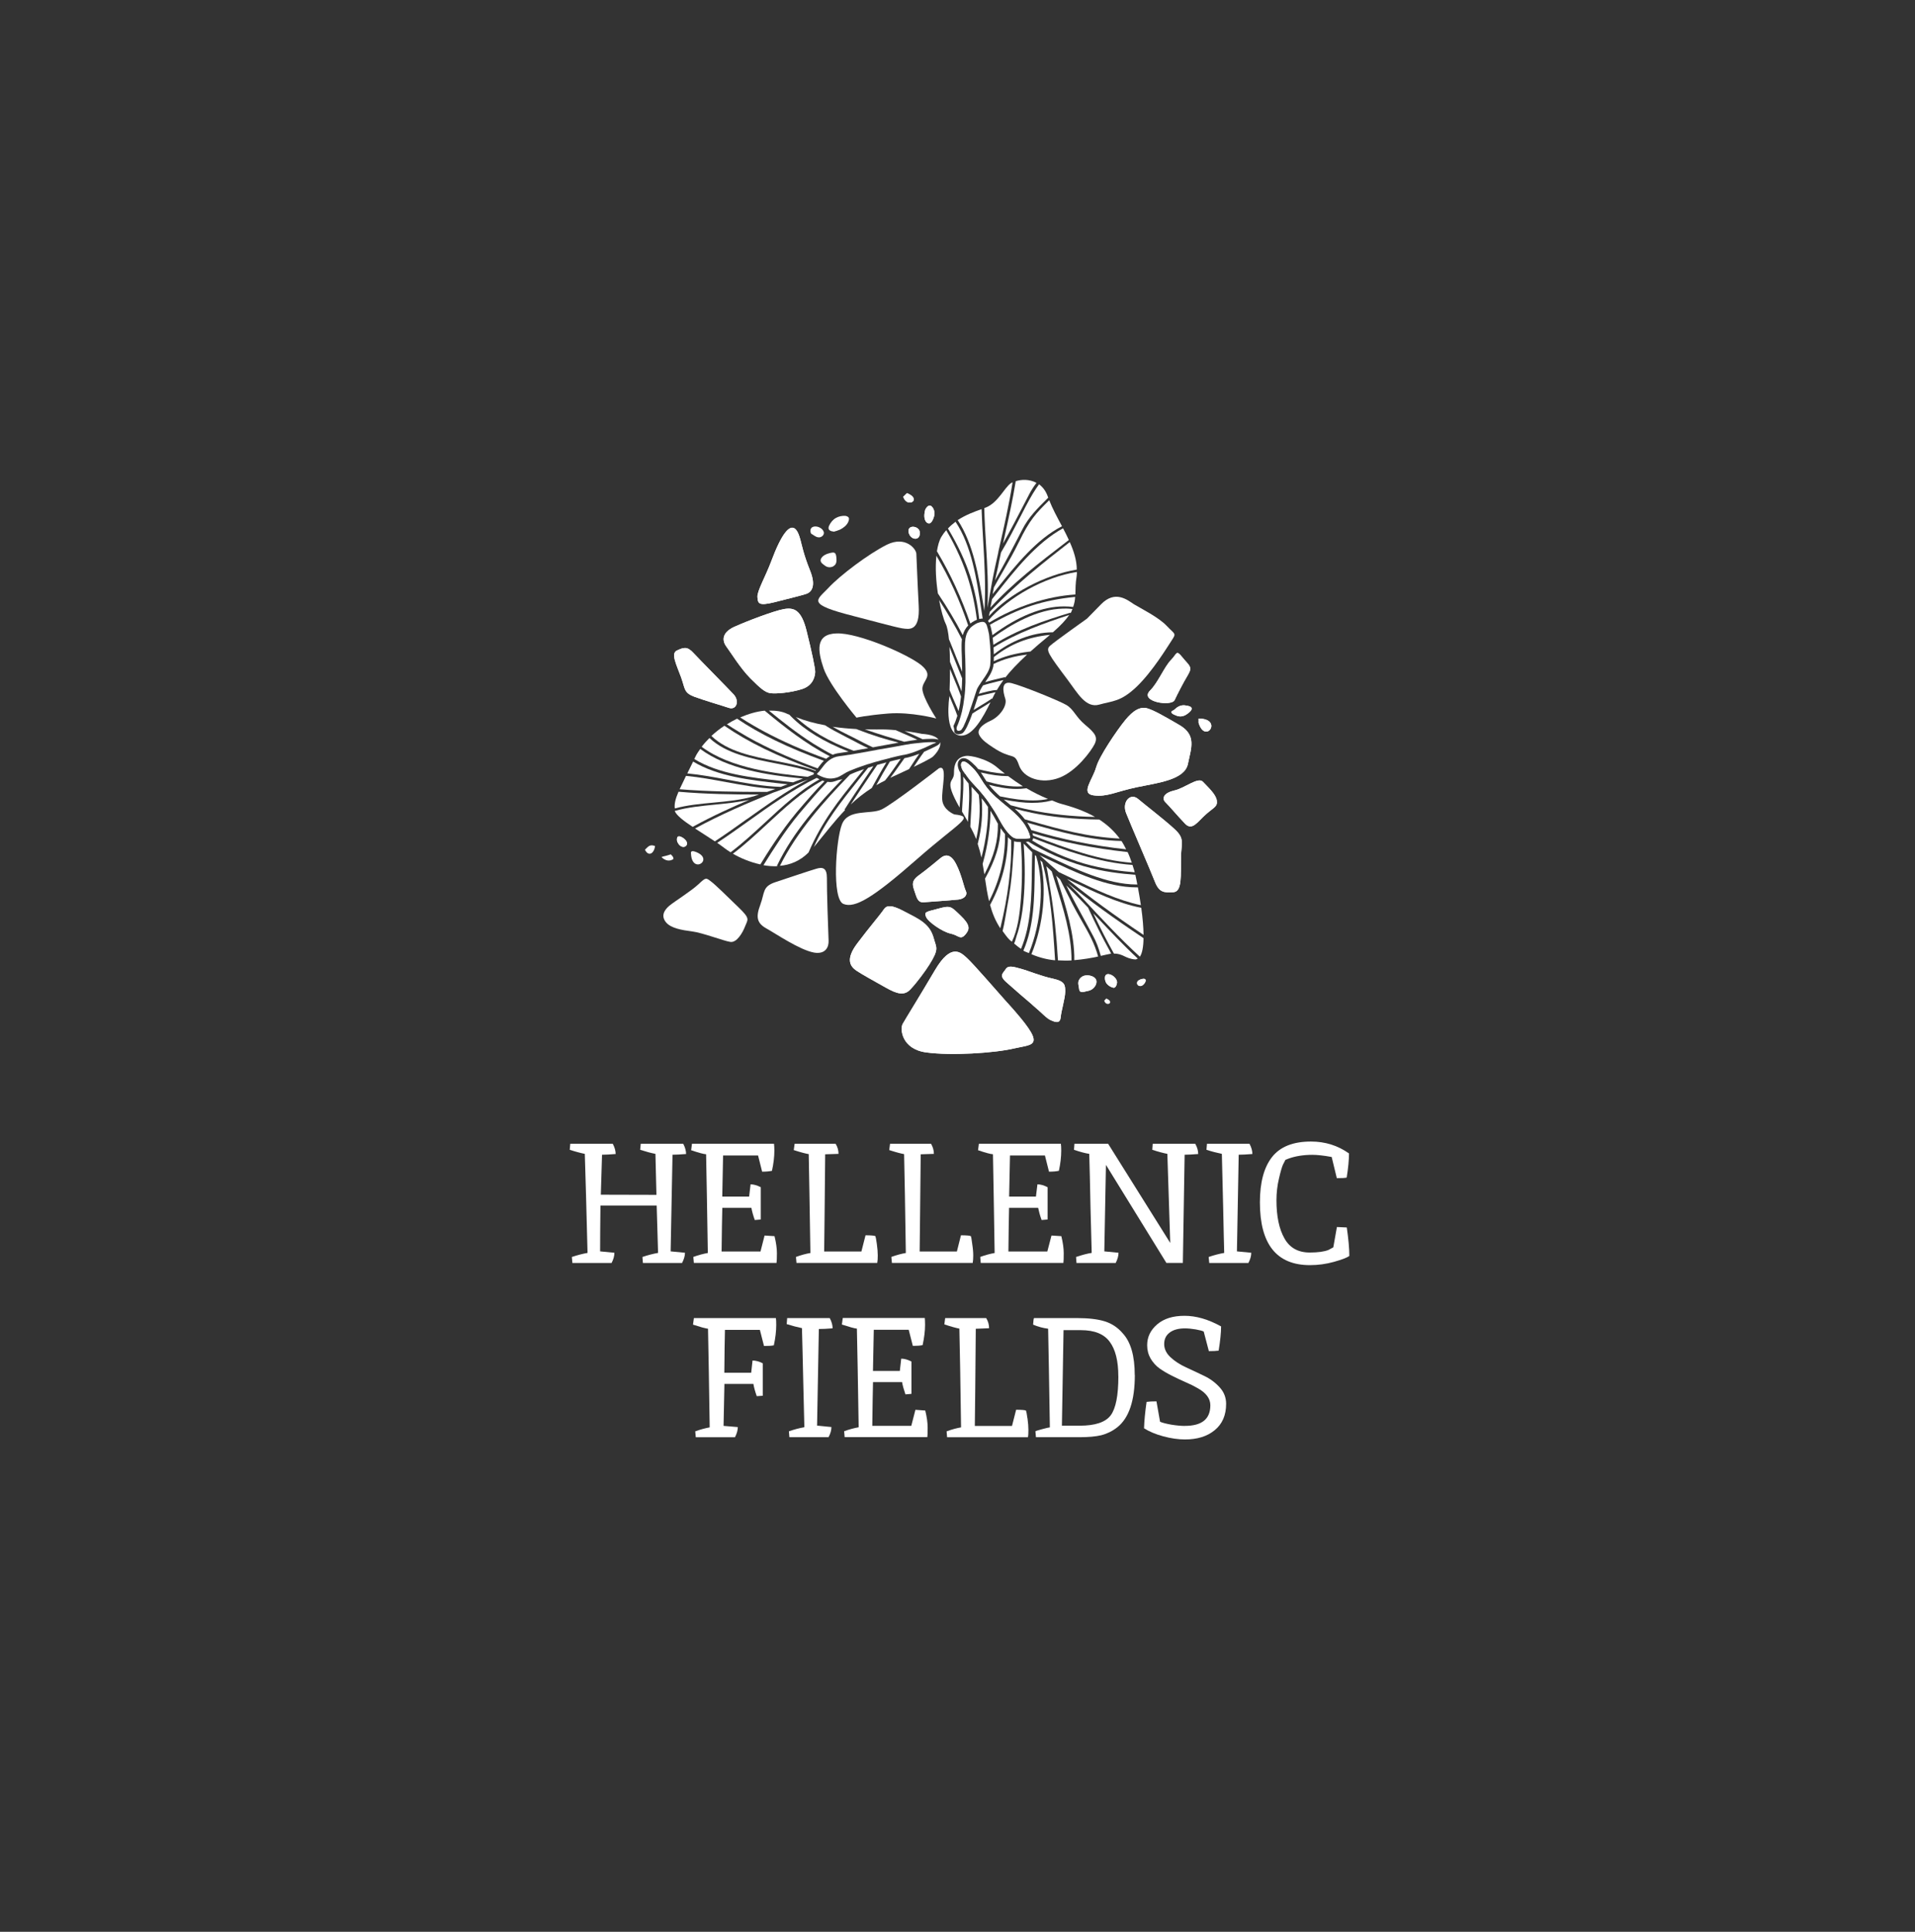 <?xml version="1.0" encoding="UTF-8"?>
<svg id="logos" xmlns="http://www.w3.org/2000/svg" viewBox="0 0 399.14 402.61">
  <rect x="0" y="0" width="399.14" height="402.61" fill="#333333" stroke="none"/>
  <defs>
    <style>
      .cls-1 {
        fill-rule: evenodd;
      }

      .cls-1, .cls-2 {
        fill: #fff;
        stroke-width: 0px;
      }
    </style>
  </defs>
  <g>
    <path class="cls-1" d="M125.25,248.99l11.57.03c-.07-2.88-.13-5.75-.21-8.54-.9-.17-1.94-.45-3.18-.85l.12-1.25h8.86c.39.76.59,1.46.59,2.13-1.18.09-2.13.15-2.83.15l-.39,20.14,2.99.29c0,.66-.22,1.37-.61,2.13h-8.16l-.1-1.25c1.1-.38,2.19-.66,3.26-.85l-.29-9.87h-11.72c-.05,4.27-.07,7.45-.07,9.55l2.98.29c0,.66-.19,1.37-.59,2.13h-8.17l-.11-1.25c1.13-.38,2.2-.66,3.27-.85-.23-9.18-.42-16.05-.57-20.64-.86-.17-1.92-.45-3.14-.85l.11-1.25h8.86c.4.76.6,1.46.6,2.13-1.17.09-2.13.15-2.84.15-.06,1.78-.13,4.57-.25,8.33Z"/>
    <path class="cls-1" d="M150.71,240.82l-.17,8.56h5.6l.3-2.55c.64,0,1.35.2,2.13.6v6.73l-1.25.11c-.36-1-.59-1.87-.71-2.55h-6.06c-.06,2.06-.1,5.09-.15,9.11h8.11l.85-3.33,2.07.13c.34,1.36.5,2.55.5,3.56s-.03,1.71-.08,2.02h-17.23l-.11-1.25c1.04-.38,2.05-.65,3.02-.82-.14-9.22-.27-16.08-.36-20.58-.52-.03-1.55-.31-3.12-.84l.18-1.35h17.09c.04.3.08.78.08,1.42,0,1.31-.17,2.72-.5,4.22-.51.11-1.2.18-2.05.18l-.85-3.38h-7.28Z"/>
    <path class="cls-1" d="M182.76,259.28c.13.93.19,1.73.19,2.38s-.03,1.16-.11,1.55h-16.83l-.11-1.25c1.1-.4,2.11-.67,3.01-.82-.14-9.31-.27-16.19-.35-20.61-.63-.1-1.67-.37-3.12-.84l.18-1.31h8.55c.41.67.6,1.35.6,2.1-1.29.03-2.2.08-2.78.09-.04,4.54-.07,8.69-.12,12.4-.04,3.72-.07,6.34-.09,7.86h7.76l.86-3.38c1.17,0,1.86.07,2.06.18.06.15.17.7.3,1.65Z"/>
    <path class="cls-1" d="M202.64,259.28c.15.93.21,1.73.21,2.38s-.04,1.16-.11,1.55h-16.84l-.12-1.25c1.11-.4,2.12-.67,3.02-.82-.13-9.31-.26-16.19-.36-20.61-.61-.1-1.65-.37-3.1-.84l.17-1.31h8.55c.38.67.59,1.35.59,2.1-1.27.03-2.18.08-2.75.09-.04,4.54-.1,8.69-.13,12.4-.05,3.72-.07,6.34-.09,7.86h7.76l.85-3.38c1.18,0,1.87.07,2.06.18.08.15.17.7.29,1.65Z"/>
    <path class="cls-1" d="M210.51,240.82l-.18,8.56h5.59l.31-2.55c.65,0,1.35.2,2.12.6v6.73l-1.25.11c-.36-1-.58-1.87-.72-2.55h-6.06c-.05,2.06-.1,5.09-.14,9.11h8.11l.87-3.33,2.05.13c.34,1.36.5,2.55.5,3.56s-.02,1.71-.07,2.02h-17.23l-.1-1.25c1.03-.38,2.04-.65,3-.82-.14-9.22-.27-16.08-.35-20.58-.52-.03-1.57-.31-3.11-.84l.18-1.35h17.08c.05.3.08.78.08,1.42,0,1.31-.16,2.72-.49,4.22-.51.11-1.2.18-2.06.18l-.85-3.38h-7.27Z"/>
    <path class="cls-1" d="M230.51,242.78l-.34,18.02,2.96.29c0,.66-.2,1.37-.59,2.13h-8.17l-.09-1.25c1.27-.43,2.37-.72,3.26-.85-.05-1.54-.13-4.7-.25-9.51-.09-4.81-.18-8.51-.26-11.13-.9-.14-1.97-.43-3.18-.85l.09-1.25h7.03l12.94,20.66-.6-18.56c-.87-.17-1.93-.45-3.14-.85l.09-1.25h8.87c.42.76.61,1.46.61,2.13-1.2.09-2.13.15-2.83.15l-.37,22.55h-3.43l-12.6-20.44Z"/>
    <path class="cls-1" d="M258.18,240.66l-.37,20.14,2.99.29c0,.66-.2,1.37-.6,2.13h-8.16l-.12-1.25c1.1-.38,2.17-.66,3.24-.85-.04-1.54-.13-4.7-.22-9.51-.11-4.81-.2-8.51-.27-11.13-.95-.19-2.03-.47-3.21-.85l.11-1.25h8.86c.41.76.6,1.46.6,2.13-1.2.09-2.15.15-2.86.15Z"/>
    <path class="cls-1" d="M273.03,263.67c-6.95,0-10.43-4.36-10.43-13.09,0-4.13.84-7.29,2.53-9.44,1.69-2.15,4.39-3.23,8.12-3.23,2.96,0,5.61.84,7.92,2.48,0,1.32-.16,3.01-.48,5.03-.35.09-1,.12-2.06.12l-1.07-4.41c-1.67-.31-3.02-.45-4.03-.45-1.87,0-3.52.27-4.94.78l-.67.26c-.14.24-.31.58-.53,1.04-.2.47-.49,1.42-.82,2.88-.35,1.47-.52,2.98-.52,4.51,0,3.33.55,5.98,1.66,7.94,1.09,1.96,2.85,2.95,5.27,2.95,1.73,0,3.02-.18,3.9-.53.24-.12.58-.3,1.02-.55l.75-4.23,2.06.09c.35,2.44.53,4.42.53,5.93-.5.38-1.58.78-3.22,1.24-1.65.46-3.31.68-4.98.68Z"/>
    <path class="cls-1" d="M150.99,288.44l-.18,8.73,2.97.25c0,.67-.21,1.37-.59,2.12h-8.17l-.11-1.23c1.04-.38,2.04-.65,3.01-.83-.13-9.21-.26-16.08-.35-20.56-.52-.04-1.56-.35-3.13-.85l.19-1.37h17.09c.05.32.07.8.07,1.43,0,1.28-.16,2.69-.5,4.25-.51.11-1.21.14-2.05.14l-.86-3.36h-7.28c-.05,1.98-.1,4.97-.13,8.93h5.6l.28-2.54c.65,0,1.35.19,2.13.58v6.76l-1.25.09c-.36-1.02-.59-1.86-.7-2.55h-6.06Z"/>
    <path class="cls-1" d="M170.67,276.99l-.37,20.13,2.99.29c0,.67-.19,1.37-.6,2.12h-8.16l-.1-1.23c1.09-.38,2.18-.67,3.22-.85-.03-1.55-.11-4.72-.23-9.51-.11-4.8-.19-8.52-.27-11.14-.94-.19-2.02-.48-3.18-.84l.1-1.26h8.87c.41.77.6,1.49.6,2.14-1.2.1-2.17.14-2.87.14Z"/>
    <path class="cls-1" d="M182.12,277.17l-.17,8.55h5.6l.29-2.56c.66,0,1.36.2,2.13.6v6.74l-1.25.11c-.35-1.02-.59-1.87-.7-2.56h-6.06c-.05,2.05-.1,5.09-.15,9.11h8.13l.86-3.34,2.05.15c.33,1.33.5,2.54.5,3.57s-.02,1.68-.07,1.98h-17.23l-.11-1.23c1.03-.38,2.05-.65,3.03-.83-.14-9.21-.27-16.08-.37-20.56-.52-.04-1.57-.35-3.13-.85l.19-1.37h17.09c.03.32.06.8.06,1.43,0,1.31-.18,2.71-.51,4.23-.51.11-1.2.16-2.04.16l-.86-3.36h-7.28Z"/>
    <path class="cls-1" d="M214.16,295.61c.13.95.19,1.74.19,2.39s-.02,1.17-.1,1.54h-16.85l-.1-1.23c1.11-.41,2.11-.67,3.01-.83-.12-9.3-.25-16.18-.35-20.58-.61-.11-1.66-.39-3.13-.88l.17-1.31h8.55c.42.68.6,1.37.6,2.11-1.28.04-2.2.09-2.77.11-.05,4.54-.09,8.66-.11,12.4-.04,3.72-.07,6.34-.09,7.85h7.75l.86-3.37c1.2,0,1.87.06,2.06.18.05.13.18.69.3,1.63Z"/>
    <path class="cls-1" d="M236.53,286.57c0,5.34-1.22,8.96-3.65,10.89-1.01.8-2.13,1.34-3.31,1.65-1.18.29-2.72.42-4.66.42h-8.99l-.11-1.23c.1-.08.57-.22,1.45-.46.87-.22,1.39-.36,1.56-.36-.14-9.21-.27-16.08-.36-20.56-1.07-.14-2.11-.41-3.13-.85.05-.81.11-1.26.19-1.37h8.93c2.46,0,4.4.24,5.83.69,1.44.45,2.69,1.27,3.73,2.49,1.67,1.8,2.5,4.7,2.5,8.68ZM233.09,286.85c0-3.21-.6-5.6-1.79-7.2-1.19-1.63-3.2-2.43-6-2.43h-3.63c-.09,4.35-.2,10.99-.34,19.91h3.71c3.23,0,5.38-.72,6.47-2.17,1.06-1.45,1.59-4.15,1.59-8.11Z"/>
    <path class="cls-1" d="M246.97,297.17c3.53,0,5.3-1.42,5.3-4.29,0-1.4-.87-2.58-2.61-3.55-.77-.45-1.62-.87-2.56-1.27-.93-.41-1.87-.85-2.82-1.33-.95-.47-1.8-.97-2.57-1.51-.77-.55-1.39-1.25-1.88-2.06-.48-.84-.73-1.77-.73-2.79,0-1.72.69-3.15,2.08-4.35,1.4-1.2,3.28-1.79,5.71-1.79s4.95.73,7.62,2.21c0,1.33-.18,3.03-.51,5.05-.52.07-1.19.1-2.04.1l-1.07-4.08c-.29-.16-.85-.29-1.69-.45-.85-.14-1.58-.21-2.23-.21-1.35,0-2.43.3-3.17.87-.77.57-1.15,1.38-1.15,2.4s.46,1.96,1.34,2.77c.88.81,1.96,1.52,3.23,2.09,1.27.58,2.53,1.18,3.8,1.79,1.27.61,2.33,1.41,3.22,2.4.89.98,1.32,2.12,1.32,3.42,0,2.36-.8,4.19-2.38,5.48-1.57,1.3-3.64,1.93-6.2,1.93-1.38,0-2.88-.21-4.52-.65-1.6-.43-2.95-1-4.01-1.68.05-1.59.23-3.43.53-5.5.52-.08,1.21-.11,2.06-.11l.75,4.25c.52.23,1.3.42,2.36.61,1.05.17,2.01.26,2.84.26Z"/>
  </g>
  <g>
    <g>
      <path class="cls-1" d="M204.03,152.19c.34-.91,1.65-1.62,2.37-1.95,1.94-.84,3.63-3.17,3.12-4.65-.5-1.5-.89-3.78,1.33-3.21,2.2.55,9.8,3.61,11.4,4.54,1.6.94,1.92,2.49,3.99,4.19,2.05,1.71,2.61,2.55,1.9,3.98-.72,1.43-3.75,5.61-7.32,6.99-3.61,1.4-7.52.17-8.45-2.64-.97-2.82-1.36-.96-5.41-3.67-.99-.67-2.33-1.49-2.88-2.64-.16-.34-.15-.62-.05-.93"/>
      <path class="cls-1" d="M195.14,149.74s-2.87-4.4-2.89-6.19c0-1.81,2.51-2.64-.24-4.93-2.78-2.25-13.08-6.76-17.63-6.61-4.53.12-3.93,3.7-2.72,7.28,1.22,3.6,6.86,10.28,6.86,10.28,0,0,2.04-.49,6.71-.87,4.66-.36,9.91,1.04,9.91,1.04"/>
      <path class="cls-1" d="M195.73,160.1s-9.66,7.51-11.98,8.6c-2.33,1.1-6.96-.19-8.26,3.08-1.29,3.3-2.13,15.63.3,16.61,2.41.99,6.27-1.36,15.38-9.37,9.14-8.02,12.08-8.79,7.73-9.29,0,0-2.33-.9-2.51-3.03-.21-2.11,1.23-7.44-.66-6.59"/>
      <path class="cls-2" d="M134.43,177.1c.76,1.53,1.91.76,2.1-.77-.96-.38-1.34,0-1.91.56"/>
      <path class="cls-2" d="M139.23,178.24c-.58.2-.96.2-1.36.39.78.78,1.74.96,2.5.39,0-.39-.18-.58-.56-.96"/>
      <g>
        <path class="cls-2" d="M224.82,205.49c-.09-.36-.11-.76,0-1.09.18-.46.6-.87,1.07-1.02.39-.12.82-.14,1.21-.06.69.13,1.48.52,1.43,1.32-.01.56-.34,1.09-.8,1.45-.38.32-.88.42-1.38.52-.28.05-.66.22-.97.13-.3-.05-.42-.33-.46-.59-.03-.2-.07-.43-.09-.66"/>
        <path class="cls-2" d="M230.3,203.77c.02-1.63,2.63-.29,2.52,1.05-.04.39-.3,1.15-.78,1.03-.55-.12-1.15-.51-1.43-.93,0,0-.34-.45-.31-1.15"/>
        <path class="cls-2" d="M244.17,148.36c-.05.37.53.58.79.68.35.18.76.28,1.15.27.48-.03.94-.21,1.34-.52.32-.22.99-.72.92-1.16-.06-.35-.45-.42-.74-.51-.45-.09-.9-.19-1.35-.09-.48.09-.92.34-1.29.69-.13.09-.28.22-.39.32-.17.08-.4.12-.43.32"/>
        <path class="cls-2" d="M249.82,150.65c1.43,4.58,5.18-.89,0-.89"/>
        <path class="cls-2" d="M238.79,204.28c.02.2-.09.47-.24.66-.26.36-.75.77-1.28.45-.37-.26-.34-.71-.07-.98.28-.24.76-.4,1.12-.42.32-.02.46.12.46.29"/>
        <path class="cls-2" d="M142.31,174.6c2.16,1.38-.2,3.07-1.17.77,0,0-.4-1.75,1.17-.77"/>
        <path class="cls-2" d="M189.49,111.28c.47,1.31,2.41,1.46,2.21-.37-.05-1.14-2.07-1.6-2.33-.48,0,0-.1.33.11.85"/>
        <path class="cls-2" d="M192.9,106.13s.59-1.18,1.25-.61c.38.33.58.8.62,1.36.02.53-.15,1.09-.45,1.64-.13.24-.33.5-.58.57-.28.05-.5-.12-.65-.27-.36-.36-.45-.93-.43-1.5.01-.36.09-.76.2-1.14"/>
        <path class="cls-2" d="M188.26,103.53c.78,2.5,4.04.57.78-.76"/>
        <path class="cls-2" d="M142,141.3c.82,2.24.49,3.06,2.72,3.91,2.23.82,5.59,1.78,7.19,2.32,1.58.53,2.29-1.42.99-2.82-1.32-1.42-7.05-7.2-8.37-8.63-1.32-1.44-2.07-1.14-3.43-.51-1.35.6-.12,2.92.91,5.73"/>
        <path class="cls-2" d="M193.67,201.09c-.79,1.28-2.58,3.7-3.9,5.09-1.31,1.43-2.86.95-5.19-.37-2.35-1.34-4.8-2.65-6.07-3.51-1.27-.86-2.38-2.33.2-5.73,2.57-3.4,4.57-5.73,5.2-6.62.63-.9,1.01-1.85,4.33-.12,3.34,1.74,5.55,2.63,6.39,5.75.52,1.96,1.18,2.12-.96,5.52"/>
        <path class="cls-2" d="M239.72,143.9c1.61-1.58,2.97-4.94,4.32-6.32,1.33-1.36,1.07-2.24,2.41-.58,1.32,1.67,2.21,1.89,1.18,3.61-1.04,1.73-2.15,3.91-2.8,5.29-.66,1.43-7.48.34-5.11-1.99"/>
        <path class="cls-2" d="M153.21,130.57c2.45-1.11,8.02-3.23,10.12-3.62,2.11-.38,3.66.07,4.76,4.44,1.1,4.39,1.85,7.95,1.82,8.67-.04.74-.3,2.78-2.78,3.57-2.51.77-5.25.97-6.49.85-1.2-.16-2.19-1.07-4.24-3.11-2.06-2.06-4.19-5.53-4.96-6.55-.75-.97-1.4-2.86,1.77-4.26"/>
        <path class="cls-2" d="M160.73,117.03c-1.26,3.31-2.93,6.13-2.86,7.39.11,1.28.13,1.95,3.56,1.09,3.41-.87,5.58-1.39,6.6-1.73,1.06-.34,2.16-1.55.79-4.92-1.37-3.4-1.72-5.42-1.95-6.19-.23-.72-1.61-7.77-6.15,4.37"/>
        <path class="cls-2" d="M228.48,159.86c-.7,2.62-3.4,5.53-.53,5.91,2.87.36,4.57-.77,8.99-1.7,4.43-.92,9.98-1.53,10.66-4.87.68-3.31,1.82-5.96-1.72-8.06-3.55-2.07-5.32-3.06-6.69-3.49-1.4-.44-2.9.27-4.65,2.42-1.76,2.15-5.49,7.66-6.05,9.8"/>
        <path class="cls-2" d="M244.7,164.76c2.21-.46,4.99-2.9,6.01-1.84,1.01,1.09,2.69,2.56,2.9,3.88.2,1.32-.53,1.4-2.23,2.89-1.72,1.49-2.86,3.55-4.36,2-1.5-1.55-3.27-3.67-4.11-4.49-.84-.82-.29-1.97,1.79-2.43"/>
        <path class="cls-2" d="M215.15,209.41c2.17,1.82,2.96,2.84,3.9,3.23.97.42,1.9.75,2.03-.65.13-1.39.91-3.87.94-5.26,0-1.42,0-2.19-2.52-2.76-2.49-.52-5.14-1.64-6.72-2.07-1.57-.43-2.63-.76-3.16.08-.53.86-1.48,1.27.08,2.68,1.56,1.39,4.07,3.58,5.46,4.74"/>
        <path class="cls-2" d="M199.61,187.49c-1.64.18-6.23.48-7,.55-.79.05-1.3-.1-1.78-1.66-.48-1.56-1.21-2.59.64-3.92,1.86-1.35,3.71-2.94,4.57-3.63.85-.7,2.06-1.04,3.23,1.23,1.17,2.25,1.64,4.88,2.05,5.66.38.79-.28,1.64-1.71,1.78"/>
        <path class="cls-2" d="M201.36,194.58c.76-.95.85-1.85-1.15-3.76-2.01-1.91-2.01-2.17-4.67-1.44-2.66.7-2.9.67-2.54,1.67.36,1.04,3.46,3.19,5.16,3.53,1.7.36,2.03,1.52,3.2,0"/>
        <path class="cls-2" d="M209.99,209.03c-2-2.23-7.02-8.06-8.39-9.31-1.34-1.23-3.31-3.29-6.7,2.43-3.37,5.72-6.14,10.15-6.74,11.22-.63,1.06-.23,5.29,4.9,5.97,5.1.7,14.12.16,18.35-.84,4.19-.98,6.98-.18-1.41-9.48"/>
        <path class="cls-2" d="M246.15,178.63c.07-3.07.85-3.88-1.45-5.94-2.26-2.05-5.82-4.77-7.47-6.16-1.64-1.41-3.43.62-2.52,2.92.91,2.31,5.08,11.93,5.99,14.28.9,2.3,1.92,2.33,3.83,2.22,1.92-.1,1.54-3.46,1.63-7.31"/>
        <path class="cls-2" d="M224.82,205.49c-.09-.36-.11-.76,0-1.09.18-.46.6-.87,1.07-1.02.39-.12.82-.14,1.21-.06.69.13,1.48.52,1.43,1.32-.01.56-.34,1.09-.8,1.45-.38.32-.88.42-1.38.52-.28.05-.66.22-.97.13-.3-.05-.42-.33-.46-.59-.03-.2-.07-.43-.09-.66"/>
        <path class="cls-2" d="M230.3,203.77c.02-1.63,2.63-.29,2.52,1.05-.04.39-.3,1.15-.78,1.03-.55-.12-1.15-.51-1.43-.93,0,0-.34-.45-.31-1.15"/>
        <path class="cls-2" d="M244.17,148.36c-.05.37.53.58.79.68.35.18.76.28,1.15.27.48-.03.94-.21,1.34-.52.32-.22.99-.72.92-1.16-.06-.35-.45-.42-.74-.51-.45-.09-.9-.19-1.35-.09-.48.09-.92.34-1.29.69-.13.09-.28.22-.39.32-.17.08-.4.12-.43.32"/>
        <path class="cls-2" d="M249.82,150.65c1.43,4.58,5.18-.89,0-.89"/>
        <path class="cls-2" d="M238.79,204.28c.02.2-.09.47-.24.66-.26.36-.75.77-1.28.45-.37-.26-.34-.71-.07-.98.28-.24.76-.4,1.12-.42.32-.02.46.12.46.29"/>
        <path class="cls-2" d="M142.31,174.6c2.16,1.38-.2,3.07-1.17.77,0,0-.4-1.75,1.17-.77"/>
        <path class="cls-2" d="M144.8,177.47c4.38,1.47-.6,5.01-.78.39,0,0-.18-.69.78-.39"/>
        <path class="cls-2" d="M173.32,118.17c.24-.05.44-.18.63-.35.39-.36.43-.88.39-1.39-.01-.32-.05-.65-.17-.96-.22-.48-.78-.29-1.19-.21-.69.16-1.62.54-1.9,1.28-.21.68.45,1.02.89,1.37.39.3.91.39,1.34.26"/>
        <path class="cls-2" d="M169.33,111.38c.49.33,1,.73,1.62.58.48-.13.89-.58.74-1.11-.26-.84-1.54-1.39-2.32-1.01-.54.25-.58,1.01-.25,1.44"/>
        <path class="cls-2" d="M173.7,110.77s-1.44-.03-.88-1.23c.31-.67.78-1.24,1.42-1.6.62-.34,1.28-.46,1.94-.43.28.04.61.15.74.43.11.32-.07.72-.19.98-.35.66-1.01,1.14-1.65,1.46-.42.18-.88.33-1.32.44"/>
        <path class="cls-2" d="M189.49,111.28c.47,1.31,2.41,1.46,2.21-.37-.05-1.14-2.07-1.6-2.33-.48,0,0-.1.33.11.85"/>
        <path class="cls-2" d="M192.9,106.13s.59-1.18,1.25-.61c.38.33.58.8.62,1.36.02.53-.15,1.09-.45,1.64-.13.24-.33.5-.58.57-.28.05-.5-.12-.65-.27-.36-.36-.45-.93-.43-1.5.01-.36.09-.76.2-1.14"/>
        <path class="cls-2" d="M188.26,103.53c.78,2.5,4.04.57.78-.76"/>
        <path class="cls-2" d="M230.15,208.55c.43,1.42,2.29.31.43-.45"/>
        <path class="cls-2" d="M169.67,198.53c-3-.54-7.99-3.95-9.92-5.02-1.95-1.09-2.27-2.32-1.29-4.92.97-2.62.42-3.81,3.1-4.72,2.69-.89,7.19-2.41,8.54-2.8,1.34-.42,2.26-.23,2.25,1.93-.04,2.17.28,11.7.35,13.03.07,1.35-.64,2.91-3.04,2.5"/>
        <path class="cls-2" d="M177.96,128.41c2.42.6,8.56,2.3,10.05,2.54,1.48.21,3.78.73,3.47-4.76-.29-5.5-.43-9.79-.49-10.81-.07-1.02-2.29-3.74-6.12-1.87-3.83,1.91-9.79,6.4-12.22,9.03-2.45,2.61-4.73,3.32,5.32,5.87"/>
        <path class="cls-2" d="M142,141.3c.82,2.24.49,3.06,2.72,3.91,2.23.82,5.59,1.78,7.19,2.32,1.58.53,2.29-1.42.99-2.82-1.32-1.42-7.05-7.2-8.37-8.63-1.32-1.44-2.07-1.14-3.43-.51-1.35.6-.12,2.92.91,5.73"/>
        <path class="cls-2" d="M193.67,201.09c-.79,1.28-2.58,3.7-3.9,5.09-1.31,1.43-2.86.95-5.19-.37-2.35-1.34-4.8-2.65-6.07-3.51-1.27-.86-2.38-2.33.2-5.73,2.57-3.4,4.57-5.73,5.2-6.62.63-.9,1.01-1.85,4.33-.12,3.34,1.74,5.55,2.63,6.39,5.75.52,1.96,1.18,2.12-.96,5.52"/>
        <path class="cls-2" d="M239.72,143.9c1.61-1.58,2.97-4.94,4.32-6.32,1.33-1.36,1.07-2.24,2.41-.58,1.32,1.67,2.21,1.89,1.18,3.61-1.04,1.73-2.15,3.91-2.8,5.29-.66,1.43-7.48.34-5.11-1.99"/>
        <path class="cls-2" d="M153.21,130.57c2.45-1.11,8.02-3.23,10.12-3.62,2.11-.38,3.66.07,4.76,4.44,1.1,4.39,1.85,7.95,1.82,8.67-.04.74-.3,2.78-2.78,3.57-2.51.77-5.25.97-6.49.85-1.2-.16-2.19-1.07-4.24-3.11-2.06-2.06-4.19-5.53-4.96-6.55-.75-.97-1.4-2.86,1.77-4.26"/>
        <path class="cls-2" d="M160.73,117.03c-1.26,3.31-2.93,6.13-2.86,7.39.11,1.28.13,1.95,3.56,1.09,3.41-.87,5.58-1.39,6.6-1.73,1.06-.34,2.16-1.55.79-4.92-1.37-3.4-1.72-5.42-1.95-6.19-.23-.72-1.61-7.77-6.15,4.37"/>
        <path class="cls-2" d="M228.48,159.86c-.7,2.62-3.4,5.53-.53,5.91,2.87.36,4.57-.77,8.99-1.7,4.43-.92,9.98-1.53,10.66-4.87.68-3.31,1.82-5.96-1.72-8.06-3.55-2.07-5.32-3.06-6.69-3.49-1.4-.44-2.9.27-4.65,2.42-1.76,2.15-5.49,7.66-6.05,9.8"/>
        <path class="cls-2" d="M244.7,164.76c2.21-.46,4.99-2.9,6.01-1.84,1.01,1.09,2.69,2.56,2.9,3.88.2,1.32-.53,1.4-2.23,2.89-1.72,1.49-2.86,3.55-4.36,2-1.5-1.55-3.27-3.67-4.11-4.49-.84-.82-.29-1.97,1.79-2.43"/>
        <path class="cls-2" d="M222.59,141.77c2.04,2.71,3.72,5.87,6.52,5.08,2.8-.8,4.43-.53,7.79-3.72,3.35-3.22,6.41-8.3,7.37-9.75.97-1.47.59-1.15-1.11-2.96-1.72-1.81-5.36-3.6-6.79-4.47-1.38-.91-3.93-3.03-6.87-.02l-2.94,3s-6.71,4.76-7.69,5.65c-.98.89-.42,1.66,3.73,7.2"/>
        <path class="cls-2" d="M215.15,209.41c2.17,1.82,2.96,2.84,3.9,3.23.97.42,1.9.75,2.03-.65.13-1.39.91-3.87.94-5.26,0-1.42,0-2.19-2.52-2.76-2.49-.52-5.14-1.64-6.72-2.07-1.57-.43-2.63-.76-3.16.08-.53.86-1.48,1.27.08,2.68,1.56,1.39,4.07,3.58,5.46,4.74"/>
        <path class="cls-2" d="M199.61,187.49c-1.64.18-6.23.48-7,.55-.79.05-1.3-.1-1.78-1.66-.48-1.56-1.21-2.59.64-3.92,1.86-1.35,3.71-2.94,4.57-3.63.85-.7,2.06-1.04,3.23,1.23,1.17,2.25,1.64,4.88,2.05,5.66.38.79-.28,1.64-1.71,1.78"/>
        <path class="cls-2" d="M201.36,194.58c.76-.95.85-1.85-1.15-3.76-2.01-1.91-2.01-2.17-4.67-1.44-2.66.7-2.9.67-2.54,1.67.36,1.04,3.46,3.19,5.16,3.53,1.7.36,2.03,1.52,3.2,0"/>
        <path class="cls-2" d="M209.99,209.03c-2-2.23-7.02-8.06-8.39-9.31-1.34-1.23-3.31-3.29-6.7,2.43-3.37,5.72-6.14,10.15-6.74,11.22-.63,1.06-.23,5.29,4.9,5.97,5.1.7,14.12.16,18.35-.84,4.19-.98,6.98-.18-1.41-9.48"/>
        <path class="cls-2" d="M246.15,178.63c.07-3.07.85-3.88-1.45-5.94-2.26-2.05-5.82-4.77-7.47-6.16-1.64-1.41-3.43.62-2.52,2.92.91,2.31,5.08,11.93,5.99,14.28.9,2.3,1.92,2.33,3.83,2.22,1.92-.1,1.54-3.46,1.63-7.31"/>
        <path class="cls-2" d="M153.93,189.1c-2.79-2.69-4.74-4.64-5.76-5.41-1.02-.78-1.05-.85-2.57.58-1.52,1.43-4.87,3.5-6.12,4.52-1.2,1.03-1.68,2.21-.65,3.45,1.03,1.22,3.25,1.6,5.42,1.88,2.17.27,6.55,1.97,7.94,2.18,1.35.24,2.59-1.88,3.12-3.27.56-1.44,1.12-1.53-1.39-3.94"/>
      </g>
    </g>
    <g>
      <g>
        <path class="cls-2" d="M162.79,162.76c.85.1,1.68.2,2.49.29l2.07-.79c-7.85-.74-15.82-2.05-21.4-6.17-.31.46-.66.92-.89,1.39-.13.27-.23.46-.35.71l.03.02c5.09,3.12,11.97,3.87,18.04,4.54Z"/>
        <path class="cls-2" d="M169.58,161.4c0-.1.02-.21.08-.32-2.38-.89-5.09-1.42-7.96-1.98-5.1-.99-10.37-2.03-13.83-5.29-.6.59-1.15,1.2-1.62,1.83,6.14,4.59,15.7,5.6,22.06,6.26.42-.16.85-.33,1.28-.5Z"/>
        <path class="cls-2" d="M157.37,165.86l.35-.11c.16-.05.32-.1.47-.16-5.41,0-11.14-.09-16.72-.58h-.05c-.66,1.51-.9,2.6-.77,3.48,2.61-.71,5.34-.96,7.99-1.21,2.9-.27,5.9-.54,8.74-1.41Z"/>
        <path class="cls-2" d="M156.17,166.7c-2.37.52-4.82.76-7.2,1-2.77.27-5.64.55-8.31,1.3,0,.02,0,.05,0,.08.37.88,1.88,2.04,3.71,3.25l.07-.04c4.05-2.22,8.22-4.1,11.72-5.59Z"/>
        <path class="cls-2" d="M162.77,163.99c.16-.07.93-.38,1.4-.53-.57-.06-1.15-.13-1.73-.19-6.03-.68-12.86-1.45-17.97-4.55h0c-.43.87-.85,1.73-1.22,2.47,2.82.26,5.68.8,8.43,1.32,3.63.68,7.38,1.38,11.09,1.49Z"/>
        <path class="cls-2" d="M159.9,165.04c.39-.14.77-.28,1.16-.41.18-.06.37-.14.55-.2-3.46-.18-6.89-.82-10.22-1.42-2.72-.51-5.53-1.03-8.33-1.3h-.08c-.52,1.05-.95,1.95-1.33,2.78,5.94.48,12.09.55,17.84.55h.41Z"/>
        <path class="cls-2" d="M169.98,160.65s.06-.07.09-.11c-8.11-2.94-14.16-5.88-19.03-9.25l-.05-.04c-.98.65-1.89,1.36-2.71,2.13,3.37,3.27,8.6,4.28,13.66,5.27,2.89.56,5.62,1.1,8.04,2.01Z"/>
        <path class="cls-2" d="M190.88,154.21l.18-.02s.1,0,.15-.01c-.94-.45-1.92-.88-2.87-1.28-.43-.19-.86-.38-1.29-.57l-.37-.16c-1.23-.11-2.56-.18-3.87-.14-.72.02-1.68-.02-2.57-.03,3.05,1.06,5.74,1.87,8.22,2.59.96-.18,1.85-.31,2.41-.37Z"/>
        <path class="cls-2" d="M157.72,154.62c3.62,1.9,7.74,3.72,12.7,5.52.04-.06.1-.12.14-.19.04-.05.09-.12.14-.19.26-.33.58-.78,1.02-1.2-7.46-2.71-13.37-5.58-18.04-8.74l-.06-.04c-.72.35-1.42.75-2.11,1.17.76.52,1.59,1.02,2.41,1.52,1.23.76,2.5,1.47,3.79,2.16Z"/>
        <path class="cls-2" d="M177.94,153.75c1.2.63,2.59,1.36,3.99,2l.31-.05c.17-.03.34-.07.51-.1.61-.11,1.23-.22,1.83-.33.95-.18,1.86-.35,2.71-.5-2.72-.67-5.54-1.56-8.38-2.66l-.43-.17c-1.55-.08-3.21-.23-4.92-.47,1.08.63,2.2,1.21,3.29,1.74.37.19.73.36,1.09.54Z"/>
        <path class="cls-2" d="M194.19,153.98c.76,0,1.18.07,1.44.18-.45-.6-1.43-1.08-3.51-1.22,0,0-1.49-.32-3.57-.58,1.22.53,2.49,1.08,3.73,1.7.57-.04,1.29-.08,1.91-.08Z"/>
        <path class="cls-2" d="M159.4,152.53c3.67,1.96,7.87,3.83,12.79,5.61.23-.19.49-.38.77-.53-5.03-2.56-9.59-6.19-13.48-9.42l-.1-.08c-1.65.16-3.4.67-5.1,1.41.86.57,1.78,1.12,2.71,1.67.79.46,1.59.9,2.4,1.34Z"/>
        <path class="cls-2" d="M170.38,155.51c1.04.63,2.1,1.25,3.19,1.79.39-.17.83-.29,1.34-.35.38-.05.97-.16,1.68-.26l.28-.05c-5.22-2.05-9.15-4.46-12-7.33l-.37-.38c-.1-.05-.24-.06-.35-.12-1.11-.57-2.46-.74-3.89-.71,2.76,2.27,5.86,4.73,9.22,6.86.3.18.59.36.88.54Z"/>
        <path class="cls-2" d="M179.87,156.13c.36-.07.72-.14,1.09-.2-1.19-.54-2.34-1.15-3.46-1.74-.36-.17-.7-.36-1.05-.54-.36-.2-.73-.39-1.1-.58-.98-.51-2-1.03-2.95-1.64l-.44-.28c-2.16-.39-4.2-.94-6.08-1.7,2.88,2.74,6.81,5.04,12.03,7.02.61-.11,1.27-.23,1.95-.36Z"/>
        <path class="cls-2" d="M180.37,162.14c.56-.82,1.12-1.64,1.67-2.47-.4.12-.79.25-1.1.35-.66.85-1.34,1.69-2.02,2.54-3.48,4.35-7.05,8.83-9.29,13.99,2.39-2.92,4.34-5.47,6.5-7.72l-.11-.09c1.39-2.22,2.9-4.44,4.35-6.6Z"/>
        <path class="cls-2" d="M187.09,159.08c.21-.31.42-.61.64-.92-.65.14-1.42.34-2.24.54-.99,1.61-1.94,3.28-2.84,4.94.56-.34,1.19-.65,1.81-.97l.25-.31c.84-1.06,1.62-2.19,2.38-3.28Z"/>
        <path class="cls-2" d="M184.75,158.89c-.43.11-.87.24-1.31.36l-.61.17c-.58.86-1.16,1.71-1.73,2.56-1.25,1.85-2.54,3.77-3.78,5.68,1.29-1.23,2.72-2.36,4.38-3.43l.16-.29c.84-1.54,1.83-3.33,2.89-5.05Z"/>
        <path class="cls-2" d="M191.61,157.09c-1.18.46-2.17.76-2.94.89-.03.02-.1.03-.15.03-.4.55-.79,1.11-1.19,1.67-.57.81-1.16,1.63-1.77,2.44.15-.07.28-.15.44-.22,1.4-.64,2.49-1.14,3.47-1.61l.43-.65c.54-.84,1.11-1.71,1.71-2.55Z"/>
        <path class="cls-2" d="M155.65,170.74c4.07-2.9,8.27-5.9,12.77-8.28-.45.17-.91.35-1.36.52l-1.25.49c-.18.09-.27.12-.32.13-.35.12-.71.27-1.06.41-.31.12-.62.24-.93.35-.15.04-.33.09-.33.09-.71.3-1.42.54-1.97.73-5.31,2.15-10.96,4.55-16.33,7.49,1.36.89,2.82,1.81,4.13,2.68l.06-.04c2.23-1.47,4.44-3.05,6.58-4.58Z"/>
        <path class="cls-2" d="M194.66,154.97c.05-.03.1-.05.14-.07.02-.01.04-.01.05-.02.03-.02.06-.04.09-.04.04-.02.06-.04.09-.06l.07-.04s.03,0,.04,0l.02-.02c-.06,0-.15-.02-.25-.02h-.04c-.07,0-.15,0-.24,0-.04,0-.08-.02-.1-.03-.11,0-.21,0-.35,0-1.09,0-2.46.15-3.11.22l-.13.02c-.11,0-.19,0-.27.02-.02,0-.04,0-.06.01h-.05c-.06,0-.13.02-.22.04h-.07c-.11.02-.23.04-.35.05h-.08c-.07.02-.18.04-.28.06l-.11.02c-.15.03-.28.04-.44.07h-.09s-2.05.38-2.05.38c-.7.12-1.47.26-2.28.41h-.04s-.05.02-.08.02c-.08.02-.19.03-.3.05-.13.02-.26.04-.38.07-.07,0-.12.02-.17.02-.26.06-.51.1-.76.13l-.07.02c-.07,0-.14.03-.22.05-.13.01-.25.04-.39.07l-.12.02c-1.22.23-2.44.44-3.42.61l-.32.05c-.14.03-.28.05-.4.08-.1.02-.17.03-.26.04-.06.02-.11.02-.15.03-.11.02-.23.04-.33.06h-.04s-.06,0-.07.01c-.08.02-.16.02-.24.03-.08,0-.16.02-.21.03-.1.02-.2.04-.29.05l-.19.03c-.09,0-.17.04-.26.04h-.05c-.1.03-.18.04-.3.05v-.02s-.04.03-.04.03h-.04c-.09,0-.14.02-.19.02-.09.02-.17.02-.23.03h-.06c-.13.02-.25.04-.38.08-.06,0-.12.03-.19.03-1.64.4-2.55,1.63-3.15,2.44-.09.13-.19.25-.29.36-.04.05-.08.1-.11.15-.04.04-.08.09-.12.15-.12.12-.4.4-.48.52.04.04.13.1.2.14.03.01.06.03.08.04.05.03.11.05.18.09l.02.02c.06.02.12.05.17.08l.06.03c.5.25.99.4,1.5.49.17.02.35.05.52.05h.23c.1,0,.18,0,.25-.02.08,0,.15-.01.22-.03.07,0,.14-.02.22-.03.05,0,.09-.02.13-.03l.08-.02c.13-.03.25-.06.36-.1l.05-.02s.06,0,.07-.03h.03c.14-.05.28-.12.41-.19l.35-.2c.13-.06.26-.14.41-.23.04-.05.14-.11.24-.15.02-.01.04-.02.05-.03.06-.05.12-.08.18-.11.02-.01.05-.03.08-.04.02-.02.05-.03.08-.06.21-.09.46-.22.76-.35.11-.04.21-.08.31-.12l.19-.08c.93-.39,2.06-.77,3.13-1.13.13-.03.22-.05.33-.09h.03c.48-.17.97-.31,1.45-.45.06-.02.13-.04.2-.05.06-.02.12-.03.18-.04l.2-.06c.31-.09.62-.19.95-.26.38-.11.76-.21,1.13-.29.04,0,.08-.02.12-.03.07-.03.14-.06.21-.07,1.02-.27,2.01-.48,2.71-.62h.04c.06,0,.1-.01.15-.02,1.39-.26,3.52-1.08,6.01-2.3.04-.02.07-.04.09-.05Z"/>
        <path class="cls-2" d="M194.96,155.58l-.06.03c-.77.37-1.54.74-2.28,1.06-.78,1.03-1.47,2.1-2.16,3.15,3.91-1.88,4-2.14,4-2.14,0,0,1.8-1.65,1.49-3.02-.05.38-.46.67-1,.92Z"/>
        <path class="cls-2" d="M159.57,171.32c3.48-3.22,7.06-6.55,11.24-8.9-.04-.02-.07-.03-.11-.06l-.18-.08c-.12-.05-.22-.11-.3-.16-5.05,2.46-9.69,5.77-14.19,8.99-2.13,1.52-4.33,3.09-6.55,4.55.58.4,1.12.78,1.58,1.14.33.26.76.54,1.21.82h.02c2.56-1.93,4.95-4.16,7.28-6.3Z"/>
        <path class="cls-2" d="M166.08,169.26c2-2.35,3.96-4.62,5.77-6.44-.15-.04-.3-.08-.44-.14-4.28,2.34-7.93,5.75-11.48,9.03-2.29,2.12-4.66,4.32-7.17,6.21,1.51.89,3.54,1.76,5.73,2.24v-.02c1.17-1.93,4.22-6.85,7.59-10.88Z"/>
        <path class="cls-2" d="M161.95,180.45l.03-.09c3.34-6.99,8.69-12.94,13.6-18-.31.16-.62.13-.93.24t0,0c-.5.16-1,.39-1.5.39-.24,0-.46-.01-.69-.05-1.75,1.78-3.55,3.89-5.9,6.66-2.91,3.47-5.71,7.95-7.21,10.36l-.22.36c.95.17,1.93.25,2.9.21,0,0-.02,0-.02-.02l-.04-.06Z"/>
        <path class="cls-2" d="M178.42,162.35c.55-.69,1.1-1.37,1.66-2.06-1.17.4-2.17.79-2.93,1.15-5.47,5.64-11.02,11.85-14.59,19.01,0,0-.02,0-.03,0,2.14-.18,4.21-1,5.98-2.77l.06-.12c2.78-6.46,6.38-10.92,9.86-15.22Z"/>
      </g>
      <g>
        <path class="cls-2" d="M207.15,136.37c3.64-2.87,8.04-4.54,12.13-4.59h.17c1.68-1.46,2.73-2.62,3.41-3.62-5.31,1.75-10.88,3.73-15.78,6.77.03.46.06.96.07,1.44Z"/>
        <path class="cls-2" d="M205.52,113.59c.26,4.29.52,8.69.29,13.08.1-.56.21-1.17.32-1.76h0s.05-.34.05-.34c.38-2.13.77-4.33,1.24-6.48.2-.95.41-1.86.64-2.9.03-.14.03-.17.04-.25v-.04l.16-.68c1.02-4.48,2.07-9.11,2.79-13.7-.13.06-.26.11-.35.18-1.33.91-2.68,4.04-5.17,5.05-.11.04-.27.1-.38.15v.05c.06,2.56.22,5.15.37,7.64Z"/>
        <path class="cls-2" d="M209.42,111.68c-.12.54-.24,1.06-.36,1.6,1.57-2.78,3.06-5.65,4.49-8.41l.93-1.79c.41-.81.92-1.61,1.55-2.44-1.49-.83-3.18-.72-4.33-.35v.06c-.62,3.81-1.47,7.63-2.29,11.33Z"/>
        <path class="cls-2" d="M199.19,140.96c.41,1.02.83,2.08,1.22,3.14.07-.82.11-1.72.13-2.71-.51-1.23-1.01-2.48-1.49-3.7-.37-.94-.76-1.91-1.15-2.86.06,1,.09,2.05.1,3.1l.15.39c.34.88.69,1.77,1.04,2.64Z"/>
        <path class="cls-2" d="M199.14,136.58c.45,1.13.92,2.29,1.4,3.43-.01-1-.04-1.97-.06-2.92l-.06-1.65c-.01-.67-.02-1.45.07-2.21-1.33-2.63-2.94-5.39-4.75-8.17.4,2.13.9,3.98,1.37,4.94.33.68.54,1.86.68,3.25l.19.43c.4.96.78,1.94,1.17,2.9Z"/>
        <path class="cls-2" d="M200.67,132.37c.22-.79.6-1.47,1.13-2.01-1.75-5.23-3.93-9.99-6.63-14.54-.26,2.45-.08,5.28.32,7.88l.15.22c1.8,2.67,3.49,5.51,5.02,8.44Z"/>
        <path class="cls-2" d="M202.24,129.96c.27-.22.58-.41.93-.6.15-.08.3-.14.44-.2-.37-3.05-1.03-6.09-1.98-9.04-1.32-4.09-3.31-7.77-4.41-9.62-.36.41-.71.87-1.01,1.38-.46.77-.74,1.84-.93,3.02l.08.12c2.76,4.64,5.01,9.52,6.88,14.93Z"/>
        <path class="cls-2" d="M202.18,119.97c.95,2.95,1.59,5.99,1.92,9.04.26-.06.46-.09.67-.09h.05c-.11-.7-.22-1.4-.33-2.13-.93-6.11-1.98-13.05-5.33-18.05-.55.41-1.08.87-1.57,1.39v.03c2.09,3.5,3.62,6.79,4.59,9.82Z"/>
        <path class="cls-2" d="M207.04,138.84c-.28,1.3-.97,2.28-1.63,3.23-.03.04-.05.07-.07.11,1.03-.34,2.11-.58,3.06-.81.31-.07.61-.14.9-.21h.02s.08-.02.08-.02c.05,0,.09.04.12.08,1.07-1.37,2.55-2.94,4.56-4.8-2.67.33-4.91.94-7,1.97,0,.15-.02.31-.04.45Z"/>
        <path class="cls-2" d="M207.13,137.81c2.14-1.02,4.43-1.64,7.4-2l.26-.03c1.05-.94,2.2-1.94,3.57-3.06.18-.15.33-.28.48-.41-4.64.48-8.16,1.87-11.69,4.63,0,.31,0,.59-.02.87Z"/>
        <path class="cls-2" d="M204.88,142.85c-.2.33-.42.68-.61,1.06-.04.08-.13.34-.24.66v.03c.97-.28,2.8-.78,3.6-.78h.14c.4-.66.84-1.36,1.37-2.09-.43.11-.87.21-1.33.32-.97.24-1.97.48-2.94.8Z"/>
        <path class="cls-2" d="M205.17,127.32c.33-4.89.03-9.86-.25-14.68-.13-2.15-.26-4.35-.33-6.53-1.48.53-3.25,1.16-4.98,2.29,3.26,4.92,4.35,11.57,5.31,17.44.08.49.16.99.25,1.48Z"/>
        <path class="cls-2" d="M205.95,129.44c.07.1.14.2.21.32,5.55-3.36,12.09-5.49,17.98-5.86h0c.03-1.08,0-2.29.27-3.87.05-.27.03-.55.04-.83-6.72,1.07-14.14,5.15-18.49,10.15,0,.02,0,.06-.01.08Z"/>
        <path class="cls-2" d="M206.16,128.18c0,.07-.03.15-.04.22,4.19-4.63,11.64-8.6,18.31-9.69h0c0-1.86-.59-3.8-1.46-5.73-5.3,4.13-11.31,8.81-16.67,14.54-.04.2-.09.42-.14.66Z"/>
        <path class="cls-2" d="M199.2,146.84c.22.5.43.95.59,1.36.24-.99.4-2.01.51-3.04-.45-1.31-1-2.62-1.53-3.88-.26-.61-.51-1.23-.76-1.84,0,1.77-.05,3.3-.09,4.35l.12.33c.41,1.01.8,1.92,1.16,2.71Z"/>
        <path class="cls-2" d="M221.64,126.84c-5.41.09-10.97,3.32-14.73,6.08.03.29.05.58.08.89.02.2.04.39.06.58,5.05-3.2,10.69-5.08,16.04-6.7l.05.12c.19-.32.26-.59.38-.88-.44-.06-.88-.09-1.34-.1-.18,0-.36,0-.52.02Z"/>
        <path class="cls-2" d="M205.68,130.35s-.03-.09-.05-.13c0-.02-.01-.04-.05-.08l-.03-.05c-.08-.14-.16-.24-.22-.29l-.03-.04c-.07-.05-.17-.1-.27-.13-.07-.01-.14-.03-.26-.03s-.22.02-.32.03h-.02c-.13.05-.25.08-.37.11-.02.01-.06.03-.1.03-.03.01-.05.02-.07.03h-.05s-.08.05-.13.06c-.07.03-.15.07-.23.11h-.03c-.17.11-.35.21-.49.32l-.05.03s-.03.02-.05.03c-.09.05-.19.14-.28.22-.06.04-.12.09-.18.14-.02.03-.07.08-.12.12l-.07.07s-.04.06-.07.09c-.02.03-.03.06-.05.09l-.03.04h-.05s-.04.09-.04.09c-.03.04-.06.09-.09.13l-.03.05s-.02.02-.02.02l-.03.05c-.04.06-.06.11-.1.18,0,0-.02.03-.02.05l-.02.04c-.04.07-.08.15-.11.22,0,.02-.02.06-.05.09-.02.05-.03.1-.05.15l-.02.08s-.02.06-.02.07c-.03.06-.04.11-.05.15-.01.04-.02.08-.04.12v.07c-.04.1-.06.19-.08.31-.02.11-.02.18-.04.26v.11c-.06.36-.08.74-.08,1.23,0,.29,0,.54,0,.78l.02.82c.02.39.04.8.05,1.19v.16c.03,1.19.07,2.61.04,4.04,0,.1,0,.21,0,.32v.34c-.03,1.09-.1,2.12-.23,3.06-.14,1.21-.3,2.13-.5,2.98-.33,1.31-.67,2.34-1.08,3.22,0,0-.04.09-.04.21v.19s0,.03,0,.04c0,.01,0,.03,0,.03v.05s.02.02.03.03v.02h.02l.02.06s.02.04.06.08c.07.1.18.11.27.11.24,0,.51-.15.51-.15.02,0,.05-.05.09-.08.02-.03.04-.06.07-.08v-.06s.06-.05.06-.05c.03-.03.05-.06.08-.11l.02-.04s.06-.08.07-.11c.02-.06.07-.13.14-.22.02-.04.04-.08.05-.13.03-.07.06-.13.09-.2l.05-.13.04-.02s0-.02,0-.03h0v-.03c.04-.11.1-.22.15-.33l.05-.1c.02-.06.05-.14.08-.21.03-.07.05-.12.08-.19.02-.04.02-.07.03-.08.07-.18.13-.32.19-.47l.08-.19c.08-.23.17-.45.26-.7v-.05c.23-.62.43-1.23.63-1.81l.13-.41c.1-.28.2-.58.29-.85l.19-.6c.2-.63.35-1.09.42-1.27.12-.25.26-.48.41-.72l.04-.07c.06-.08.11-.16.17-.23.11-.21.26-.42.41-.63.06-.09.12-.18.19-.28l.04-.07c.64-.91,1.25-1.76,1.48-2.88.02-.06.02-.12.02-.18v-.04c0-.08.02-.15.02-.23.04-.54.06-1.04.05-1.52,0-.13-.01-.27-.01-.4s0-.27,0-.39c-.03-1-.12-1.99-.22-2.83-.01-.17-.02-.35-.04-.51l-.05-.45c-.17-.85-.3-1.37-.44-1.76l-.02-.06Z"/>
        <path class="cls-2" d="M202.68,148.69c-.8,2.24-1.45,3.56-1.98,4.05-.08.08-.49.3-.92.3-.32,0-.58-.11-.76-.31-.19-.19-.11-.52-.15-.8h0c-.02-.09-.06-.16-.05-.24,0-.15-.13-.24-.08-.4v-.04c.3-.58.55-1.24.8-2.07-.42-1.2-.93-2.39-1.42-3.55l-.24-.59s0,.12,0,.12c0,0-1.28,8.07,2.44,8.16,2.49.04,4.58-3.83,6.13-6.96-.65.43-1.33.84-1.98,1.24-.59.35-1.2.71-1.78,1.1Z"/>
        <path class="cls-2" d="M212.33,113.04c-1,2.07-2.09,3.95-3.23,5.95-.64,1.11-1.3,2.24-1.94,3.43l-.1.52c-.06.3-.11.58-.17.88.34-.43.68-.87,1.04-1.31,3.8-4.75,8.1-10.12,13.42-12.84-1.03-1.91-2.01-3.73-2.66-5.41l-.2.19c-2.5,2.48-3.88,3.85-6.15,8.59Z"/>
        <path class="cls-2" d="M212.79,107.47c-1.32,2.57-2.69,5.22-4.15,7.67l-.13.61c-.17.76-.34,1.55-.48,2.33-.09.46-.21.94-.32,1.43-.11.48-.22.97-.32,1.45,2-3.49,3.9-7.13,5.67-10.58,1.31-2.58,3.2-4.46,5.21-6.45l.21-.21s-.03-.06-.04-.1c-.44-1.3-1.11-2.12-1.87-2.69-.87,1.17-1.72,2.59-2.77,4.58-.33.64-.67,1.28-1,1.94Z"/>
        <path class="cls-2" d="M207.54,123.9l-.77.98c-.1.55-.21,1.11-.33,1.64l-.02.11c4.68-5.12,10.27-9.42,15.69-13.57l.67-.52c-.38-.82-.78-1.64-1.21-2.44-5.56,3.04-10.06,8.75-14.03,13.79Z"/>
        <path class="cls-2" d="M206.8,132.05l.03.32s0,0,0,.01c5.4-3.99,10.43-6,14.95-6,.64,0,1.28.04,1.89.12.25-.7.39-1.39.42-2.1-6.83.71-11.49,2.24-17.75,5.8.2.53.33,1.18.45,1.84Z"/>
        <path class="cls-2" d="M203.86,145.11s-.03.09-.05.14c-.02.05-.03.1-.05.15l-.05.15c-.22.7-.49,1.55-.78,2.42.5-.32,1.02-.63,1.52-.94.76-.46,1.48-.89,2.13-1.33v-.07h.23c.07-.15.13-.29.2-.41.14-.32.32-.63.49-.95h-.03c-1.92.43-3.13.71-3.61.84Z"/>
      </g>
      <g>
        <path class="cls-2" d="M204.42,160.98c.22.33.45.68.65,1.01l.06.1c.17.27.33.53.49.77,1.79.5,4.13,1.06,6.42,1.06.4,0,.78-.03,1.16-.05-1.15-.73-2.18-1.45-3.08-2.12h-.2c-1.59,0-3.3-.24-5.5-.76Z"/>
        <path class="cls-2" d="M211.89,164.43c-2.08,0-4.14-.44-5.77-.87.75.97,1.62,1.78,2.31,2.41,2.67.57,4.93.85,6.9.85,1.15,0,2.2-.11,3.1-.31-1.56-.64-3.07-1.39-4.49-2.23l-.23.03c-.59.08-1.2.12-1.83.12Z"/>
        <path class="cls-2" d="M200.17,161.04c-.3-.47-.47-.91-.54-1.45-.03-.11-.1-.95.56-1.38.19-.13.41-.2.65-.2.8,0,1.59.76,2.21,1.37l.18.16c.26.26.48.53.66.76,1.55.4,3.56.85,5.55.93-.61-.47-1.23-.96-1.63-1.31-2.21-1.87-5.7-2.51-6.47-2.38-.79.12-2.54.47-2.5,3.54.02,2.21-2.33,1.03,1.16,7.22l.05-.69c.16-2.17.32-4.4.13-6.56Z"/>
        <path class="cls-2" d="M215.25,167.33c-1.78,0-3.76-.23-6.03-.7h0c.2.17.4.34.6.51.13.11.27.22.41.33.14.12.29.23.43.35,1.27.35,2.52.68,3.83.94,4.43.94,8.93,1.41,13.75,1.5-2.44-1.38-5.01-2.18-7.19-2.77-.59-.15-1.18-.44-1.77-.67l-.35.08c-1.08.28-2.31.42-3.68.42Z"/>
        <path class="cls-2" d="M201.89,163.3c-.32-.37-.65-.79-1.05-1.34-.03-.03-.05-.07-.08-.11.09,1.83-.03,3.69-.15,5.49-.04.55-.07,1.1-.1,1.66v.14c.33.57.62,1.09,1.04,1.78.08.12.11.25.19.38.02-.41.05-.81.08-1.21.15-2.32.3-4.52.07-6.78Z"/>
        <path class="cls-2" d="M204,165.63c-.41-.48-.78-.89-1.19-1.32-.11-.11-.21-.21-.31-.33.11,1.98-.02,4-.14,5.96-.03.65-.07,1.31-.1,1.95l-.02.39c.46.87.89,1.74,1.22,2.6.72-2.99.92-6.34.54-9.25Z"/>
        <path class="cls-2" d="M215.2,173.65c.05.16.09.34.12.5,7.24,2.78,13.78,5.13,20.58,5.66-.27-.79-.54-1.54-.88-2.23h-.01c-7.06-.77-13.55-2.05-19.81-3.92Z"/>
        <path class="cls-2" d="M215.1,169.41c-1.2-.25-2.42-.55-3.59-.86.7.63,1.45,1.36,2.1,2.21l1.35.39c5.92,1.68,11.52,3.26,18.42,3.62-1.26-1.69-2.71-2.97-4.27-3.97h-.14c-5.17-.06-9.7-.51-13.86-1.39Z"/>
        <path class="cls-2" d="M225.99,180.55c-4.22-1.23-8.15-2.97-11.67-5.15-.17.02-.34.05-.51.06.19.18.38.37.56.57.25.26.5.51.76.77.03.03.08.07.12.11.92.43,1.87.89,2.86,1.36,5.94,2.84,12.68,6.07,18.78,6.07h.16c-.13-.67-.25-1.33-.41-2.03h-.03c-2.69-.18-6.7-.62-10.62-1.77Z"/>
        <path class="cls-2" d="M223.69,183.79c-.44-.21-.87-.41-1.3-.62,4.65,3.78,9.88,7.61,15.96,11.68-.02-1.59-.18-3.49-.48-5.66h-.05c-4.85-.94-9.78-3.32-14.13-5.4Z"/>
        <path class="cls-2" d="M218.44,179.09c-.59-.3-1.18-.57-1.76-.85,1.5,1.36,2.79,2.49,3.99,3.51,1.02.47,2.06.97,3.16,1.5,4.31,2.08,9.18,4.41,13.96,5.4-.17-1.17-.38-2.41-.62-3.71h-.25c-6.28,0-12.76-3.11-18.47-5.85Z"/>
        <path class="cls-2" d="M215.27,174.96c-.02.06-.07.13-.15.2,3.37,2.08,7.02,3.69,10.85,4.82,3.91,1.13,7.87,1.61,10.53,1.82-.12-.56-.31-1.02-.46-1.54-6.98-.48-13.77-2.9-20.7-5.58-.01.1-.04.19-.08.27Z"/>
        <path class="cls-2" d="M214.53,171.57l-.43-.12c.05.08.1.17.16.25,0,0,.37.59.69,1.3,6.25,1.92,12.73,3.23,19.77,4.01-.31-.6-.62-1.21-.98-1.74h-.07c-6.61-.14-12.98-1.96-19.15-3.7Z"/>
        <path class="cls-2" d="M204.6,166.37c.28,3,0,6.32-.74,9.2l-.08.32c.31.95.58,1.91.78,2.84.97-3.76,1.46-7.5,1.36-10.57-.48-.71-.92-1.3-1.32-1.79Z"/>
        <path class="cls-2" d="M210.75,175.09l-.03-.04c-.2-.15-.41-.32-.65-.56-.03,4.86-1.26,9.59-3.67,14.04l-.04.06c.45,1.67,1.09,3.31,2.13,4.87,1.61-6.58,2.38-12.77,2.27-18.38h0Z"/>
        <path class="cls-2" d="M214.35,174.72s.15,0,.22-.02c.06,0,.07,0,.07,0l.02-.04c.02-.06.04-.16.02-.29-.01-.06-.02-.12-.04-.17l-.02-.07c-.05-.26-.15-.52-.28-.78-.03-.07-.06-.13-.08-.19-.02-.04-.03-.08-.04-.12-.2-.38-.41-.74-.54-.97-.19-.31-.42-.61-.63-.89l-.1-.11c-.06-.08-.13-.17-.19-.25-.83-.98-1.83-1.85-2.78-2.64-.09-.06-.18-.14-.28-.23-.03-.03-.07-.07-.11-.09-.03-.03-.06-.04-.09-.07-.04-.03-.09-.06-.12-.1l-.45-.38c-.38-.32-.77-.65-1.16-.99l-.05-.04c-.07-.07-.14-.13-.22-.19l-.04-.04c-.7-.66-1.6-1.55-2.31-2.64-.05-.05-.12-.15-.18-.27l-.03-.03c-.03-.05-.08-.1-.1-.17-.12-.17-.24-.36-.34-.53-.34-.56-.71-1.14-1.17-1.7-.09-.12-.19-.23-.28-.34l-.03-.03c-.07-.05-.15-.14-.23-.23l-.05-.06-.17-.16c-.42-.42-1.2-1.18-1.75-1.18-.1,0-.19.03-.28.09-.06.04-.08.08-.12.15l-.04.05s-.02.03-.02.03v.04s-.02.03-.02.04c0,.02,0,.05-.02.08-.02.13-.02.24-.02.28v.06c.03.2.07.36.13.48v.07c.06.14.12.28.19.41.05.08.11.17.18.27.08.14.17.26.27.4.1.08.2.23.3.37l.02.05c.39.55.67.91.96,1.23.2.24.39.45.58.65.12.13.25.27.37.4l.05.05c.43.44.87.92,1.35,1.53.48.57.98,1.23,1.44,1.88l.03.04s.04.07.06.12c.72,1.04,1.44,2.19,1.96,3.17.02.02.03.05.03.06.03.06.07.11.1.17.03.05.05.09.09.15.91,1.68,1.82,2.85,2.71,3.48.28.21.83.32,1.63.32.32,0,.66-.02,1.01-.04.16-.03.3-.03.44-.04h.14Z"/>
        <path class="cls-2" d="M227.86,190.34c1.55,3.24,2.91,5.9,4.26,8.3l.07.11c1.87-.04,2.33,1.05,4.43,1.21.2.02.36-.11.52-.19-2.96-2.73-5.75-5.7-8.46-8.57-.27-.28-.55-.58-.83-.86Z"/>
        <path class="cls-2" d="M231.24,198.06c-1.45-2.62-2.92-5.53-4.46-8.91l-.18-.18c-1.07-1.12-2.17-2.27-3.3-3.39-.35-.35-.7-.7-1.06-1.05,1.34,2.72,2.8,5.39,4.22,7.98.46.85.93,1.7,1.38,2.56.65,1.19,1.14,2.47,1.6,4.15h0c.89-.2,1.66-.39,2.11-.46.02,0,.02,0,.04,0-.06-.12-.12-.25-.18-.37-.06-.11-.11-.22-.17-.34Z"/>
        <path class="cls-2" d="M222.19,185.75c-.39-.78-.78-1.59-1.22-2.44-.18-.17-.36-.35-.54-.52-.1-.1-.2-.19-.3-.29.16.52.33,1.04.49,1.58,1.58,5.02,3.36,10.7,3.3,16.03,1.9-.16,3.59-.45,4.96-.76-.75-2.71-1.81-4.63-3.62-7.78-1.36-2.35-2.23-4.12-3.08-5.82Z"/>
        <path class="cls-2" d="M207.72,171.19c-.04-.08-.08-.15-.12-.22-.29-.56-.68-1.23-1.16-1.99,0,3.34-.56,7.24-1.55,10.77l-.08.31c.12.73.26,1.45.36,2.17,2.02-3.82,2.88-6.99,2.82-10.56-.1-.15-.18-.31-.27-.46Z"/>
        <path class="cls-2" d="M238.27,195.47c-6.12-4.08-11.19-7.76-15.69-11.41,1.03,1.03,2.1,2.11,3.13,3.22,3.77,4.05,7.66,8.26,11.87,12.11.48-.69.74-2.01.76-3.86l-.06-.05Z"/>
        <path class="cls-2" d="M208.56,172.62c-.11,3.44-1.07,6.56-3.16,10.33l-.09.16c.23,1.61.48,3.18.84,4.71,2.27-4.42,3.39-9.12,3.33-13.98-.33-.39-.63-.79-.91-1.22Z"/>
        <path class="cls-2" d="M219.21,181.61c-.39-.37-.75-.72-1.12-1.07.34,1.39.48,2.81.72,4.2.05.24.08.47.12.71.78,4.7,1.27,9.49,1.58,14.7.96.05,1.91.07,2.82.02.04-5.3-1.75-10.98-3.33-16.01-.27-.86-.54-1.73-.79-2.55Z"/>
        <path class="cls-2" d="M215.13,177.62c-.32-.32-.64-.65-.97-.96l-.03-.06c-.23-.21-.44-.46-.67-.67-.03-.04-.07-.08-.1-.11.32,4.56.29,8.52-.05,12.1l-.02.25c-.2,2.01-.55,4.14-1.16,6.16-.05.17-.11.34-.17.5-.21.6-.32,1.25-.59,1.81.47.4.94.8,1.44,1.11,2.13-5.09,2.2-10.93,2.26-16.58.02-1.17.03-2.38.07-3.54Z"/>
        <path class="cls-2" d="M212.76,175.5h0c-.55,0-1.03-.05-1.41-.16.02,1.31-.17,2.74-.24,4.1-.02.28-.03.56-.05.84-.19,2.91-.59,5.92-1.2,9.05,0,.01,0,.03,0,.06-.3,1.55-.48,3.05-.89,4.65h0c.46.62.88,1.26,1.48,1.86.15.15.32.22.46.36,1.22-2.52,1.63-5.74,1.87-8.87.3-3.96.3-7.64-.01-11.9Z"/>
        <path class="cls-2" d="M215.97,178.47v-.02c-.09-.07-.18-.16-.27-.25-.02,1.05-.03,2.13-.04,3.18-.06,5.69-.12,11.57-2.36,16.75h0c.37.23.77.34,1.15.51,2.61-6.3,3.24-14.58,1.53-20.17Z"/>
        <path class="cls-2" d="M216.83,179.3c1.41,5.76.67,13.52-1.86,19.57,1.62.69,3.29,1.12,4.94,1.27-.44-7.33-.95-13.92-2.64-20.42-.14-.13-.29-.27-.44-.43Z"/>
        <path class="cls-2" d="M212.76,174.82c-.8,0-1.35-.11-1.63-.32-.89-.63-1.8-1.8-2.71-3.48-.03-.06-.06-.1-.09-.15-.03-.06-.06-.11-.1-.17,0,0-.01-.04-.03-.06-.52-.98-1.24-2.14-1.96-3.17-.02-.05-.04-.08-.06-.12l-.03-.04c-.45-.66-.95-1.31-1.44-1.88-.48-.61-.93-1.08-1.35-1.53l-.05-.05c-.12-.13-.24-.27-.37-.4-.19-.2-.38-.41-.58-.65-.29-.32-.57-.68-.96-1.23l-.02-.05c-.1-.14-.2-.28-.3-.37-.09-.14-.18-.26-.27-.4-.06-.1-.12-.19-.18-.27-.07-.14-.13-.28-.18-.41v-.07c-.07-.13-.11-.29-.14-.48v-.06s0-.15.02-.28c.01-.03.01-.06.02-.08,0-.01.01-.02.01-.04v-.04s.03-.03.04-.03l.04-.05c.04-.07.06-.11.12-.15.08-.06.18-.09.28-.09.54,0,1.33.76,1.75,1.18l.17.16.05.06c.08.09.15.18.23.23l.03.03c.09.1.18.21.28.34.45.55.83,1.14,1.17,1.7.1.17.22.36.34.53.02.07.06.12.1.17l.03.03c.06.12.13.21.18.27.72,1.1,1.61,1.99,2.31,2.64l.04.04c.08.06.15.12.22.19l.05.04c.39.34.78.67,1.16.99l.45.38s.08.07.12.1c.03.03.06.04.09.07.04.02.07.06.11.09.09.08.19.17.28.23.95.79,1.95,1.66,2.78,2.64.06.08.13.16.19.25l.1.11c.22.28.44.58.63.89.14.24.35.6.54.97.01.04.03.08.04.12.02.06.05.12.08.19.13.26.22.51.28.78l.02.07c.02.05.03.11.04.17.02.13,0,.23-.02.29l-.02.04s-.02,0-.07,0c-.07.02-.17.02-.22.02h-.14c-.14.02-.28.02-.44.05-.35.02-.69.04-1.01.04Z"/>
      </g>
    </g>
  </g>
</svg>